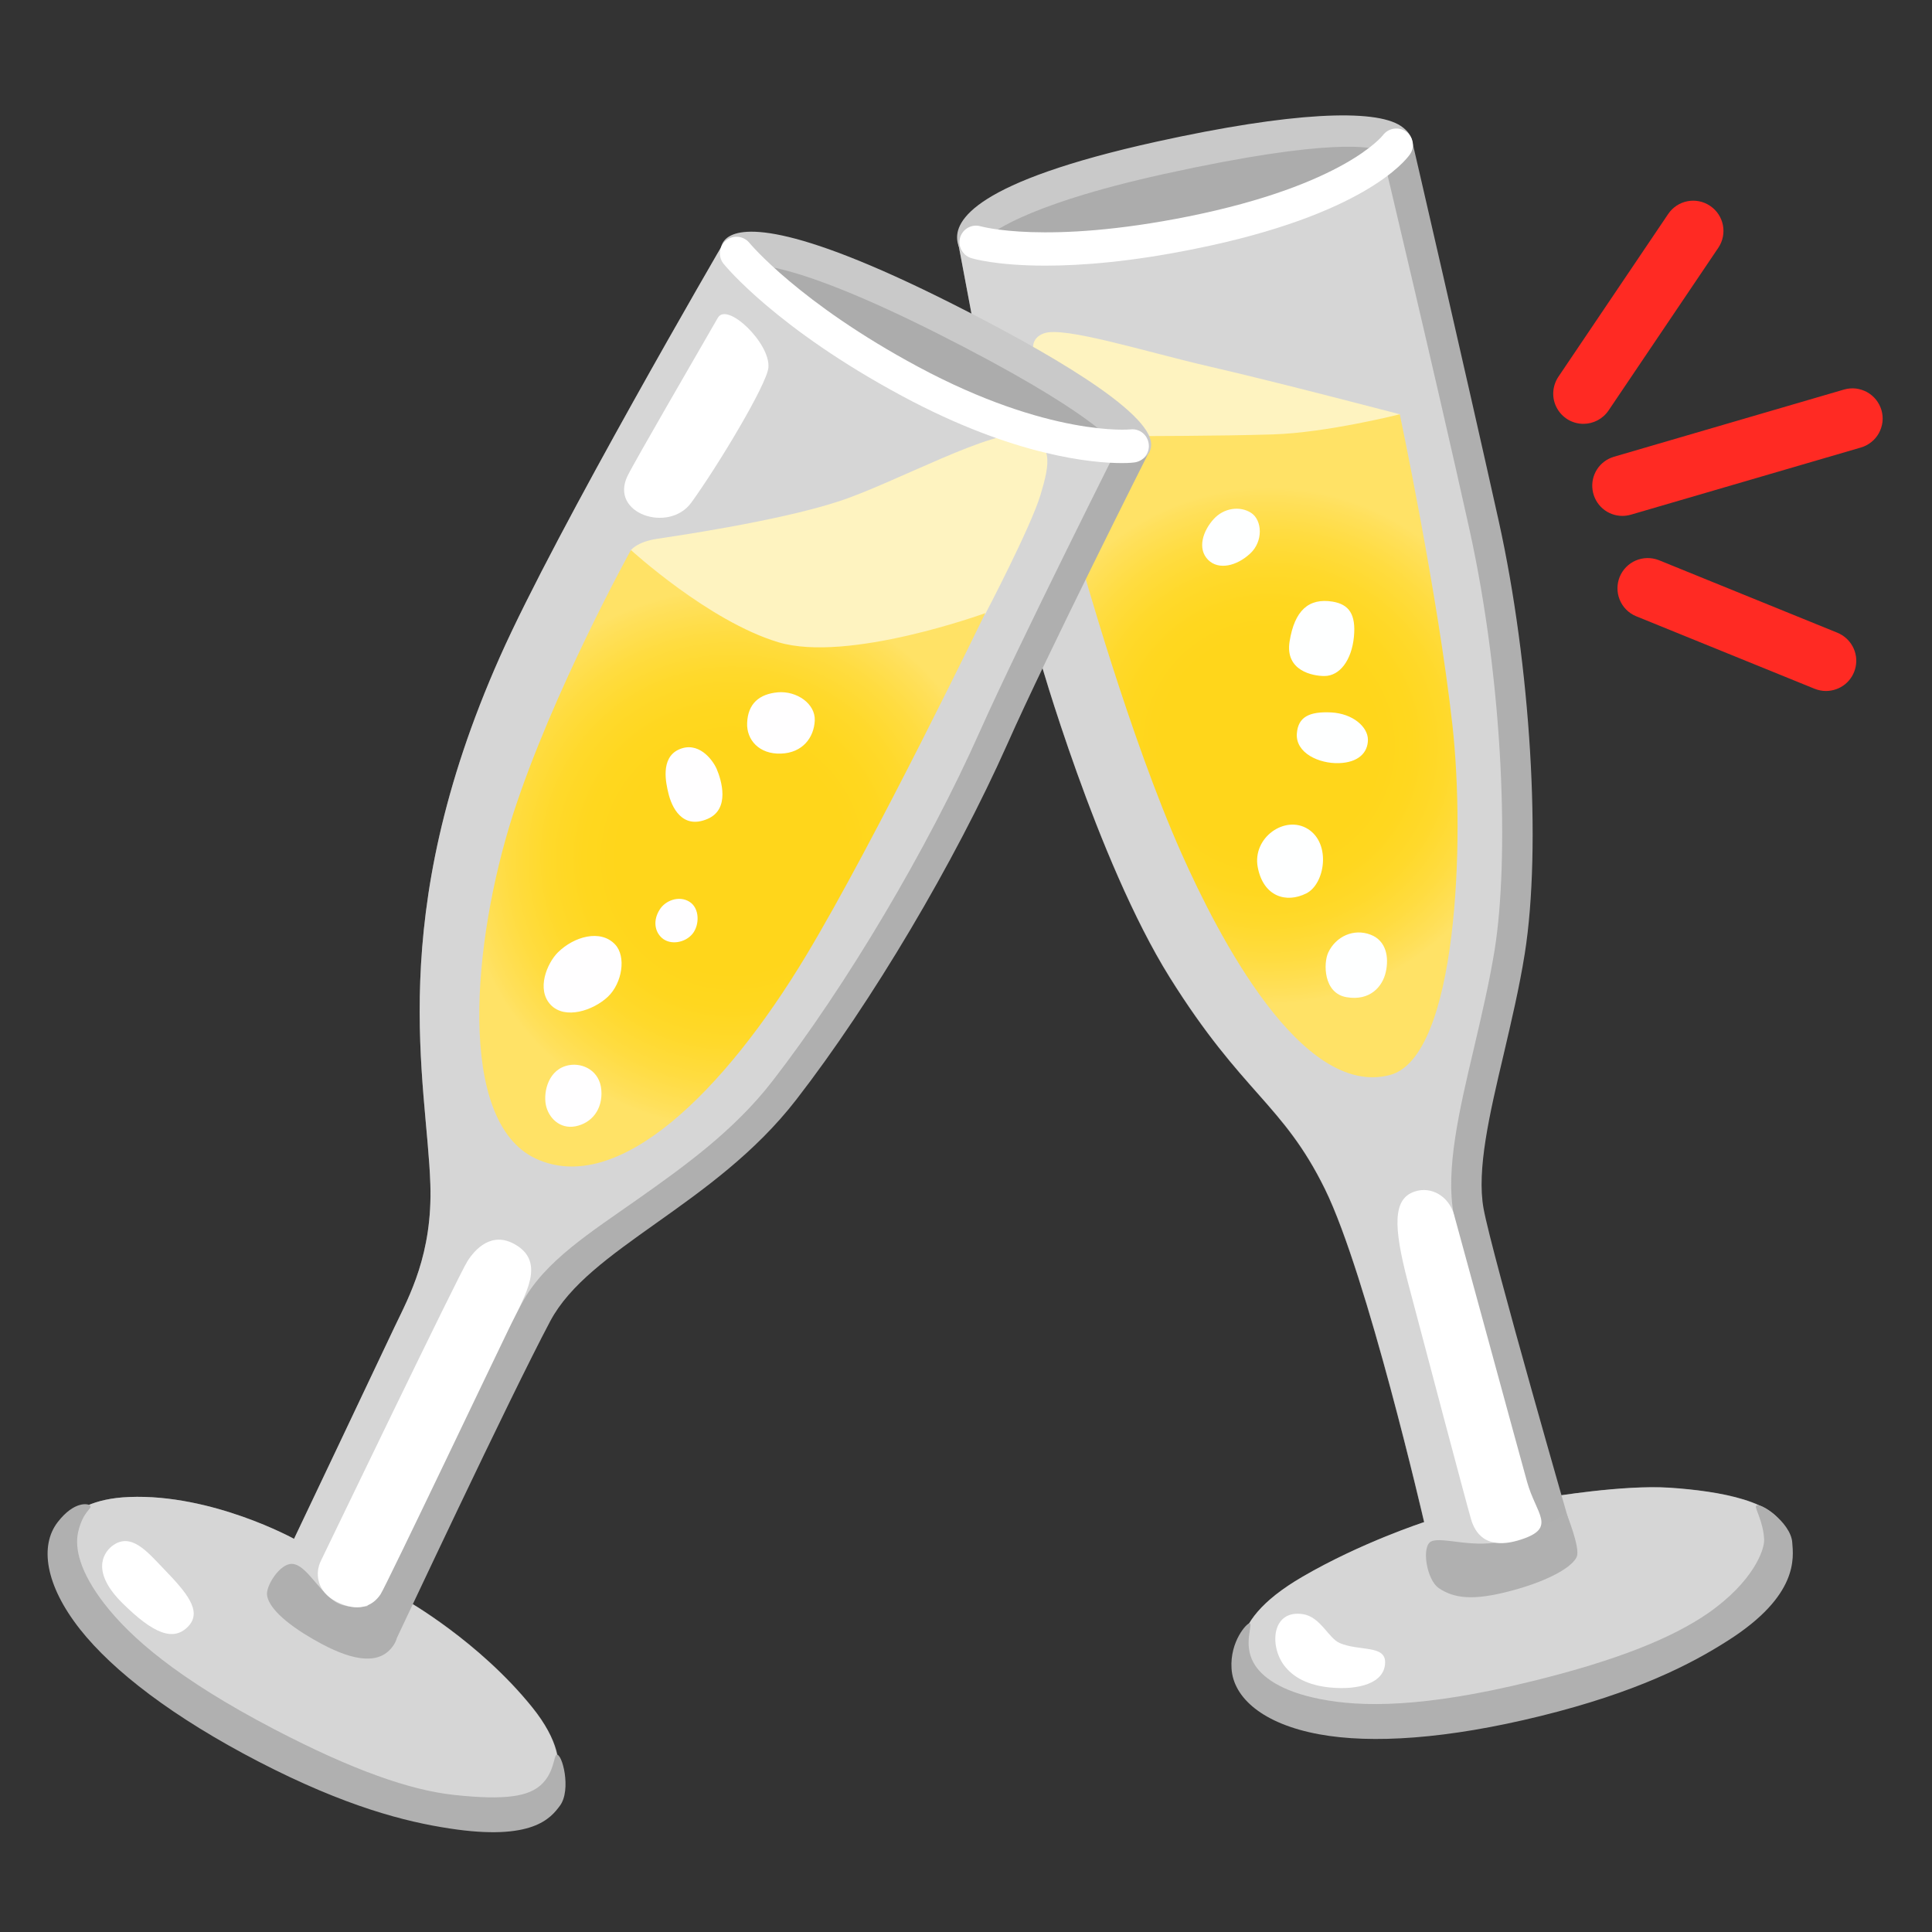 <?xml version="1.0" encoding="UTF-8"?> <svg xmlns="http://www.w3.org/2000/svg" width="32" height="32" viewBox="0 0 32 32" fill="none"><rect x="0" y="0" width="32" height="32" fill="#333333" stroke="none"/><path opacity="0.7" d="M15.865 3.995L16.168 5.605L13.71 4.34L11.988 4.018C11.988 4.018 9.215 8.775 8.28 10.88C6.35 15.223 7.075 17.927 7.128 19.617C7.165 20.77 6.78 21.468 6.537 21.975C6.298 22.485 4.87 25.488 4.87 25.488C4.87 25.488 3.515 24.74 2.14 24.795C0.962 24.84 0.845 25.578 0.87 25.765C0.897 25.953 2.542 28.115 5.115 29.295C7.688 30.475 8.945 29.927 8.945 29.927C8.945 29.927 9.703 29.38 8.818 28.28C7.933 27.18 6.728 26.503 6.728 26.503L8.898 21.76L10.318 20.26L11.925 19.08L13.533 17.31L15.008 15.033L16.802 11.602L17.205 10.852C17.205 10.852 18.17 14.255 19.375 16.185C20.58 18.115 21.25 18.275 21.948 19.695C22.645 21.115 23.59 25.21 23.59 25.21C23.59 25.21 22.55 25.547 21.578 26.113C20.17 26.93 20.602 27.587 20.645 27.918C20.73 28.582 22.75 29.102 26.047 27.95C29.345 26.797 29.633 25.837 29.55 25.355C29.47 24.872 28.495 24.695 27.648 24.64C26.878 24.59 25.67 24.795 25.67 24.795L24.812 22.055L24.33 19.535L24.517 17.685L25 15.755L25.188 13.102L24.758 9.35L23.552 3.938L23.025 2.067C23.025 2.067 20.1 2.305 18.92 2.598C16.535 3.188 15.865 3.995 15.865 3.995Z" fill="#E0E0E0"></path><path opacity="0.5" d="M15.865 3.995L16.168 5.605L18.767 7.225L15.965 6.78L13.97 5.692L11.988 4.018C11.988 4.018 9.215 8.775 8.28 10.88C6.35 15.223 7.075 17.927 7.128 19.617C7.165 20.77 6.78 21.468 6.537 21.975C6.298 22.485 4.87 25.488 4.87 25.488C4.87 25.488 3.515 24.74 2.14 24.795C0.962 24.84 0.845 25.578 0.87 25.765C0.897 25.953 2.542 28.115 5.115 29.295C7.688 30.475 8.973 29.8 8.973 29.8C8.973 29.8 9.7 29.383 8.815 28.282C7.93 27.183 6.725 26.505 6.725 26.505L8.895 21.762L10.315 20.262L11.922 19.082L13.53 17.312L15.005 15.035L16.8 11.605L17.203 10.855C17.203 10.855 18.168 14.258 19.372 16.188C20.578 18.117 21.247 18.277 21.945 19.698C22.642 21.117 23.587 25.212 23.587 25.212C23.587 25.212 22.547 25.55 21.575 26.115C20.168 26.933 20.6 27.59 20.642 27.92C20.727 28.585 22.747 29.105 26.045 27.953C29.343 26.8 29.63 25.84 29.547 25.358C29.468 24.875 28.492 24.698 27.645 24.642C26.875 24.593 25.668 24.797 25.668 24.797L24.81 22.058L24.328 19.538L24.515 17.688L24.997 15.758L25.185 13.105L24.755 9.352L23.55 3.94L23.065 2.377C23.065 2.377 21.96 3.417 19.817 3.828C17.41 4.293 15.865 3.995 15.865 3.995Z" fill="white"></path><path d="M10.443 9.12C10.443 9.12 10.54 8.977 10.88 8.925C11.068 8.895 12.85 8.643 13.883 8.307C14.797 8.012 16.483 7.075 16.965 7.207C17.448 7.34 17.395 7.662 17.233 8.2C17.07 8.738 16.317 10.175 16.317 10.175C16.317 10.175 11.38 12.877 11.488 12.797C11.595 12.717 10.443 9.12 10.443 9.12Z" fill="#FEF3C0"></path><path d="M8.87 19.188C10.238 19.83 12.005 18.062 13.345 15.838C14.495 13.928 16.32 10.155 16.32 10.155C16.32 10.155 14.043 10.985 12.89 10.637C11.738 10.29 10.45 9.11 10.45 9.11C10.45 9.11 9.148 11.463 8.492 13.505C7.825 15.598 7.558 18.57 8.87 19.188Z" fill="url(#paint0_radial_160_45428)"></path><path d="M11.242 12.415C10.932 12.557 11.033 12.982 11.07 13.135C11.123 13.363 11.297 13.748 11.723 13.562C12.095 13.4 11.95 12.922 11.87 12.735C11.797 12.572 11.562 12.27 11.242 12.415ZM12.375 11.975C12.363 12.255 12.575 12.495 12.935 12.482C13.295 12.47 13.482 12.215 13.495 11.935C13.508 11.655 13.195 11.44 12.883 11.467C12.575 11.495 12.387 11.655 12.375 11.975ZM10.188 15.643C9.947 15.387 9.508 15.51 9.24 15.775C9.06 15.955 8.88 16.387 9.12 16.642C9.36 16.895 9.828 16.735 10.068 16.51C10.307 16.282 10.375 15.842 10.188 15.643ZM10.963 15.535C11.105 15.66 11.35 15.615 11.47 15.467C11.59 15.32 11.59 15.04 11.418 14.935C11.245 14.828 11.018 14.915 10.925 15.068C10.815 15.242 10.842 15.428 10.963 15.535ZM9.428 17.642C9.082 17.703 9 18.082 9.04 18.295C9.08 18.508 9.268 18.707 9.533 18.655C9.8 18.602 9.985 18.375 9.96 18.055C9.935 17.735 9.655 17.602 9.428 17.642Z" fill="#FFFEFF"></path><path d="M17.19 6.02C17.19 6.02 16.955 5.647 17.288 5.522C17.62 5.397 18.973 5.827 20.05 6.075C21.128 6.322 23.185 6.862 23.185 6.862L23.115 7.36C23.115 7.36 19.22 8.12 19.192 8.078C19.165 8.035 18.75 7.553 18.723 7.47C18.695 7.388 17.825 6.298 17.782 6.298C17.742 6.298 17.19 6.02 17.19 6.02Z" fill="#FEF3C0"></path><path d="M18.848 7.223C18.848 7.223 20.2 7.223 21.085 7.195C21.97 7.168 23.185 6.862 23.185 6.862C23.185 6.862 23.815 9.838 24.058 12.02C24.267 13.908 24.142 17.508 23.023 17.805C21.555 18.195 20.17 15.482 19.575 14.148C18.705 12.2 17.898 9.293 17.898 9.293L18.848 7.223Z" fill="url(#paint1_radial_160_45428)"></path><path d="M20.01 9.273C20.185 9.447 20.483 9.375 20.705 9.17C20.927 8.967 20.907 8.615 20.723 8.495C20.538 8.375 20.27 8.412 20.102 8.598C19.927 8.79 19.825 9.085 20.01 9.273ZM22.073 9.965C21.675 9.9 21.442 10.113 21.36 10.623C21.28 11.113 21.747 11.197 21.935 11.197C22.195 11.197 22.387 10.93 22.425 10.55C22.462 10.17 22.34 10.01 22.073 9.965ZM21.48 12.15C21.457 12.475 21.85 12.65 22.175 12.64C22.5 12.63 22.657 12.465 22.657 12.252C22.657 12.04 22.407 11.818 22.047 11.8C21.688 11.783 21.5 11.873 21.48 12.15ZM21.665 13.732C21.285 13.492 20.74 13.873 20.832 14.363C20.925 14.852 21.305 14.965 21.637 14.797C21.945 14.643 22.05 13.975 21.665 13.732ZM22.703 15.482C22.422 15.373 22.125 15.51 22 15.777C21.918 15.953 21.918 16.453 22.305 16.517C22.692 16.582 22.898 16.343 22.953 16.1C23.008 15.857 22.962 15.582 22.703 15.482Z" fill="#FEFFFF"></path><path d="M26.227 7.02C26.137 7.02 26.047 6.996 25.969 6.949C25.891 6.902 25.828 6.835 25.785 6.755C25.742 6.675 25.722 6.584 25.727 6.494C25.732 6.403 25.762 6.315 25.812 6.24L27.63 3.545C27.785 3.315 28.095 3.255 28.325 3.41C28.555 3.565 28.615 3.875 28.46 4.105L26.642 6.8C26.545 6.942 26.387 7.02 26.227 7.02ZM26.872 8.545C26.752 8.545 26.636 8.502 26.545 8.423C26.454 8.344 26.395 8.235 26.378 8.116C26.36 7.997 26.387 7.875 26.452 7.774C26.517 7.673 26.617 7.599 26.733 7.565L30.543 6.452C30.605 6.434 30.672 6.428 30.737 6.435C30.802 6.443 30.865 6.463 30.923 6.494C30.98 6.526 31.031 6.568 31.072 6.619C31.113 6.671 31.144 6.729 31.163 6.793C31.181 6.856 31.187 6.922 31.18 6.987C31.172 7.052 31.152 7.115 31.121 7.173C31.089 7.23 31.047 7.281 30.995 7.322C30.944 7.363 30.886 7.394 30.823 7.412L27.012 8.525C26.968 8.537 26.92 8.545 26.872 8.545ZM30.242 11.445C30.18 11.445 30.117 11.432 30.055 11.408L27.095 10.205C26.974 10.154 26.878 10.057 26.828 9.935C26.778 9.814 26.778 9.677 26.827 9.555C26.877 9.434 26.972 9.336 27.093 9.284C27.214 9.232 27.35 9.23 27.473 9.277L30.433 10.48C30.54 10.524 30.63 10.604 30.685 10.706C30.741 10.808 30.759 10.927 30.736 11.041C30.714 11.155 30.652 11.258 30.562 11.332C30.472 11.405 30.359 11.445 30.242 11.445Z" fill="#FF2A23"></path><path d="M25.565 25.558C25.51 25.367 24.22 20.89 24.078 20.113C23.94 19.367 24.17 18.387 24.415 17.352C24.54 16.817 24.67 16.265 24.758 15.72C24.99 14.25 24.918 11.38 24.332 8.738C23.782 6.258 22.89 2.51 22.88 2.473L23.38 2.295C23.39 2.333 24.27 6.14 24.823 8.627C25.352 11.012 25.535 14.027 25.255 15.795C25.165 16.36 25.032 16.92 24.905 17.465C24.672 18.45 24.455 19.378 24.573 20.02C24.71 20.77 26.035 25.37 26.05 25.415L25.565 25.558Z" fill="#AFAFAF"></path><path d="M16.087 4.242C15.955 4.242 15.877 4.128 15.857 3.993C15.805 3.658 16.13 3.013 19.163 2.345C21.387 1.855 22.767 1.798 23.2 2.085C23.328 2.17 23.372 2.26 23.383 2.312C23.41 2.462 23.267 2.572 23.117 2.6C23.01 2.62 22.905 2.572 22.845 2.49C22.74 2.445 22.093 2.263 19.28 2.882C16.85 3.417 16.358 3.922 16.358 3.925C16.38 4.075 16.277 4.215 16.128 4.24C16.117 4.242 16.102 4.242 16.087 4.242Z" fill="#C9C9C9"></path><path d="M17.315 4.4C16.5 4.4 16.105 4.282 16.078 4.272C16.01 4.249 15.954 4.2 15.921 4.136C15.889 4.072 15.883 3.998 15.904 3.93C15.926 3.861 15.973 3.804 16.036 3.77C16.099 3.736 16.174 3.728 16.242 3.748C16.253 3.75 17.325 4.058 19.683 3.585C22.262 3.065 22.898 2.248 22.905 2.24C22.995 2.12 23.165 2.092 23.288 2.18C23.41 2.268 23.44 2.435 23.352 2.558C23.282 2.658 22.585 3.56 19.79 4.122C18.727 4.338 17.91 4.4 17.315 4.4Z" fill="white"></path><path d="M6.577 27.122L5.933 26.907C5.95 26.867 7.952 22.885 8.64 21.593C9.018 20.883 9.795 20.405 10.58 19.85C11.318 19.328 12.155 18.733 12.795 17.905C14.023 16.32 15.367 14.05 16.225 12.125C16.885 10.643 18.613 7.21 18.63 7.175L19.045 7.46C19.027 7.495 17.335 10.855 16.683 12.328C15.81 14.287 14.44 16.598 13.19 18.212C12.505 19.098 11.635 19.715 10.867 20.26C10.1 20.805 9.438 21.275 9.115 21.88C8.435 23.16 6.598 27.082 6.577 27.122Z" fill="#AFAFAF"></path><path d="M18.795 7.635C18.665 7.635 18.558 7.545 18.527 7.428C18.485 7.355 18.108 6.825 15.535 5.527C13.065 4.282 12.425 4.375 12.35 4.395C12.238 4.46 12.095 4.44 12.005 4.338C11.905 4.223 11.915 4.05 12.03 3.95C12.248 3.76 13.025 3.645 15.783 5.037C17.282 5.793 19.067 6.81 19.067 7.362C19.07 7.513 18.948 7.635 18.795 7.635ZM12.395 4.36C12.395 4.362 12.393 4.362 12.395 4.36Z" fill="#C9C9C9"></path><path d="M18.582 7.67C18.102 7.67 16.805 7.56 14.947 6.562C12.867 5.445 12.02 4.412 11.985 4.37C11.89 4.253 11.908 4.077 12.025 3.982C12.143 3.888 12.315 3.905 12.412 4.022C12.42 4.032 13.238 5.018 15.207 6.075C17.367 7.235 18.71 7.115 18.725 7.112C18.878 7.095 19.01 7.205 19.027 7.357C19.045 7.508 18.935 7.643 18.785 7.66C18.773 7.662 18.703 7.67 18.582 7.67Z" fill="white"></path><path d="M23.703 25.532C23.54 25.615 23.628 26.168 23.832 26.305C24.085 26.475 24.4 26.517 25.032 26.348C25.707 26.168 26.058 25.933 26.117 25.782C26.177 25.633 25.942 25.06 25.942 25.06C25.942 25.06 25.475 25.363 24.95 25.512C24.425 25.665 23.883 25.442 23.703 25.532Z" fill="#B0B0B0"></path><path d="M23.433 19.735C23.067 19.855 23.078 20.315 23.317 21.23C23.558 22.145 24.308 24.975 24.367 25.17C24.427 25.365 24.593 25.695 25.192 25.5C25.793 25.305 25.442 25.082 25.293 24.543C25.18 24.14 24.137 20.308 24.082 20.113C23.992 19.81 23.705 19.645 23.433 19.735ZM21.578 26.735C21.07 26.66 21.023 27.245 21.262 27.575C21.422 27.793 21.68 27.915 22.027 27.95C22.508 27.997 22.942 27.878 22.942 27.53C22.942 27.245 22.508 27.35 22.192 27.215C22 27.133 21.875 26.78 21.578 26.735Z" fill="white"></path><path d="M25.352 27.852C26.797 27.5 27.71 27.122 28.293 26.718C29.038 26.198 29.227 25.67 29.22 25.5C29.205 25.2 29.065 24.988 29.085 24.945C29.13 24.855 29.66 25.215 29.685 25.545C29.705 25.8 29.795 26.425 28.622 27.172C28.005 27.567 27.1 28.032 25.52 28.422C23.968 28.805 22.718 28.885 21.848 28.725C20.922 28.555 20.427 28.122 20.398 27.635C20.37 27.185 20.655 26.878 20.698 26.887C20.758 26.902 20.59 27.218 20.758 27.532C20.89 27.777 21.22 28.015 21.867 28.142C22.545 28.277 23.575 28.288 25.352 27.852Z" fill="#B0B0B0"></path><path d="M11.89 5.263C11.582 5.8 10.508 7.647 10.393 7.885C10.092 8.51 11.08 8.835 11.45 8.325C11.89 7.718 12.7 6.37 12.727 6.09C12.765 5.688 12.045 4.995 11.89 5.263Z" fill="white"></path><path d="M4.793 25.907C4.603 25.948 4.405 26.277 4.423 26.418C4.457 26.698 4.945 27.025 5.325 27.227C5.865 27.515 6.3 27.582 6.52 27.247C6.74 26.913 6.362 26.538 6.362 26.538C6.362 26.538 5.843 26.725 5.543 26.523C5.245 26.32 5.04 25.855 4.793 25.907Z" fill="#AFAFAF"></path><path d="M1.853 25.61C1.7 25.733 1.518 26.047 2.027 26.552C2.545 27.065 2.875 27.192 3.118 26.938C3.36 26.683 3.078 26.365 2.715 25.988C2.438 25.7 2.165 25.365 1.853 25.61ZM7.745 20.885C7.595 21.117 5.395 25.69 5.317 25.848C5.21 26.06 5.25 26.365 5.57 26.527C5.925 26.71 6.17 26.608 6.303 26.407C6.393 26.273 8.293 22.282 8.47 21.922C8.71 21.43 9.03 20.91 8.545 20.62C8.145 20.378 7.865 20.698 7.745 20.885Z" fill="white"></path><path d="M4.543 28.642C5.862 29.33 6.798 29.648 7.5 29.727C8.405 29.828 8.755 29.742 8.953 29.57C9.178 29.372 9.172 29.082 9.217 29.065C9.31 29.027 9.47 29.648 9.273 29.91C9.12 30.115 8.82 30.497 7.445 30.285C6.72 30.175 5.732 29.927 4.287 29.18C2.868 28.445 1.875 27.68 1.327 26.988C0.745 26.25 0.657 25.598 0.955 25.212C1.23 24.855 1.468 24.902 1.495 24.94C1.53 24.99 1.375 25.027 1.295 25.372C1.232 25.645 1.325 26.04 1.728 26.562C2.15 27.108 2.92 27.795 4.543 28.642Z" fill="#B0B0B0"></path><defs><radialGradient id="paint0_radial_160_45428" cx="0" cy="0" r="1" gradientUnits="userSpaceOnUse" gradientTransform="translate(12.129 14.216) scale(4.671)"><stop offset="0.404" stop-color="#FFD61B"></stop><stop offset="0.531" stop-color="#FFD71F"></stop><stop offset="0.66" stop-color="#FFD92B"></stop><stop offset="0.79" stop-color="#FFDC40"></stop><stop offset="0.921" stop-color="#FFE05C"></stop><stop offset="0.96" stop-color="#FFE266"></stop></radialGradient><radialGradient id="paint1_radial_160_45428" cx="0" cy="0" r="1" gradientUnits="userSpaceOnUse" gradientTransform="translate(21.017 12.353) scale(4.465 4.465)"><stop offset="0.404" stop-color="#FFD61B"></stop><stop offset="0.531" stop-color="#FFD71F"></stop><stop offset="0.66" stop-color="#FFD92B"></stop><stop offset="0.79" stop-color="#FFDC40"></stop><stop offset="0.921" stop-color="#FFE05C"></stop><stop offset="0.96" stop-color="#FFE266"></stop></radialGradient></defs></svg> 